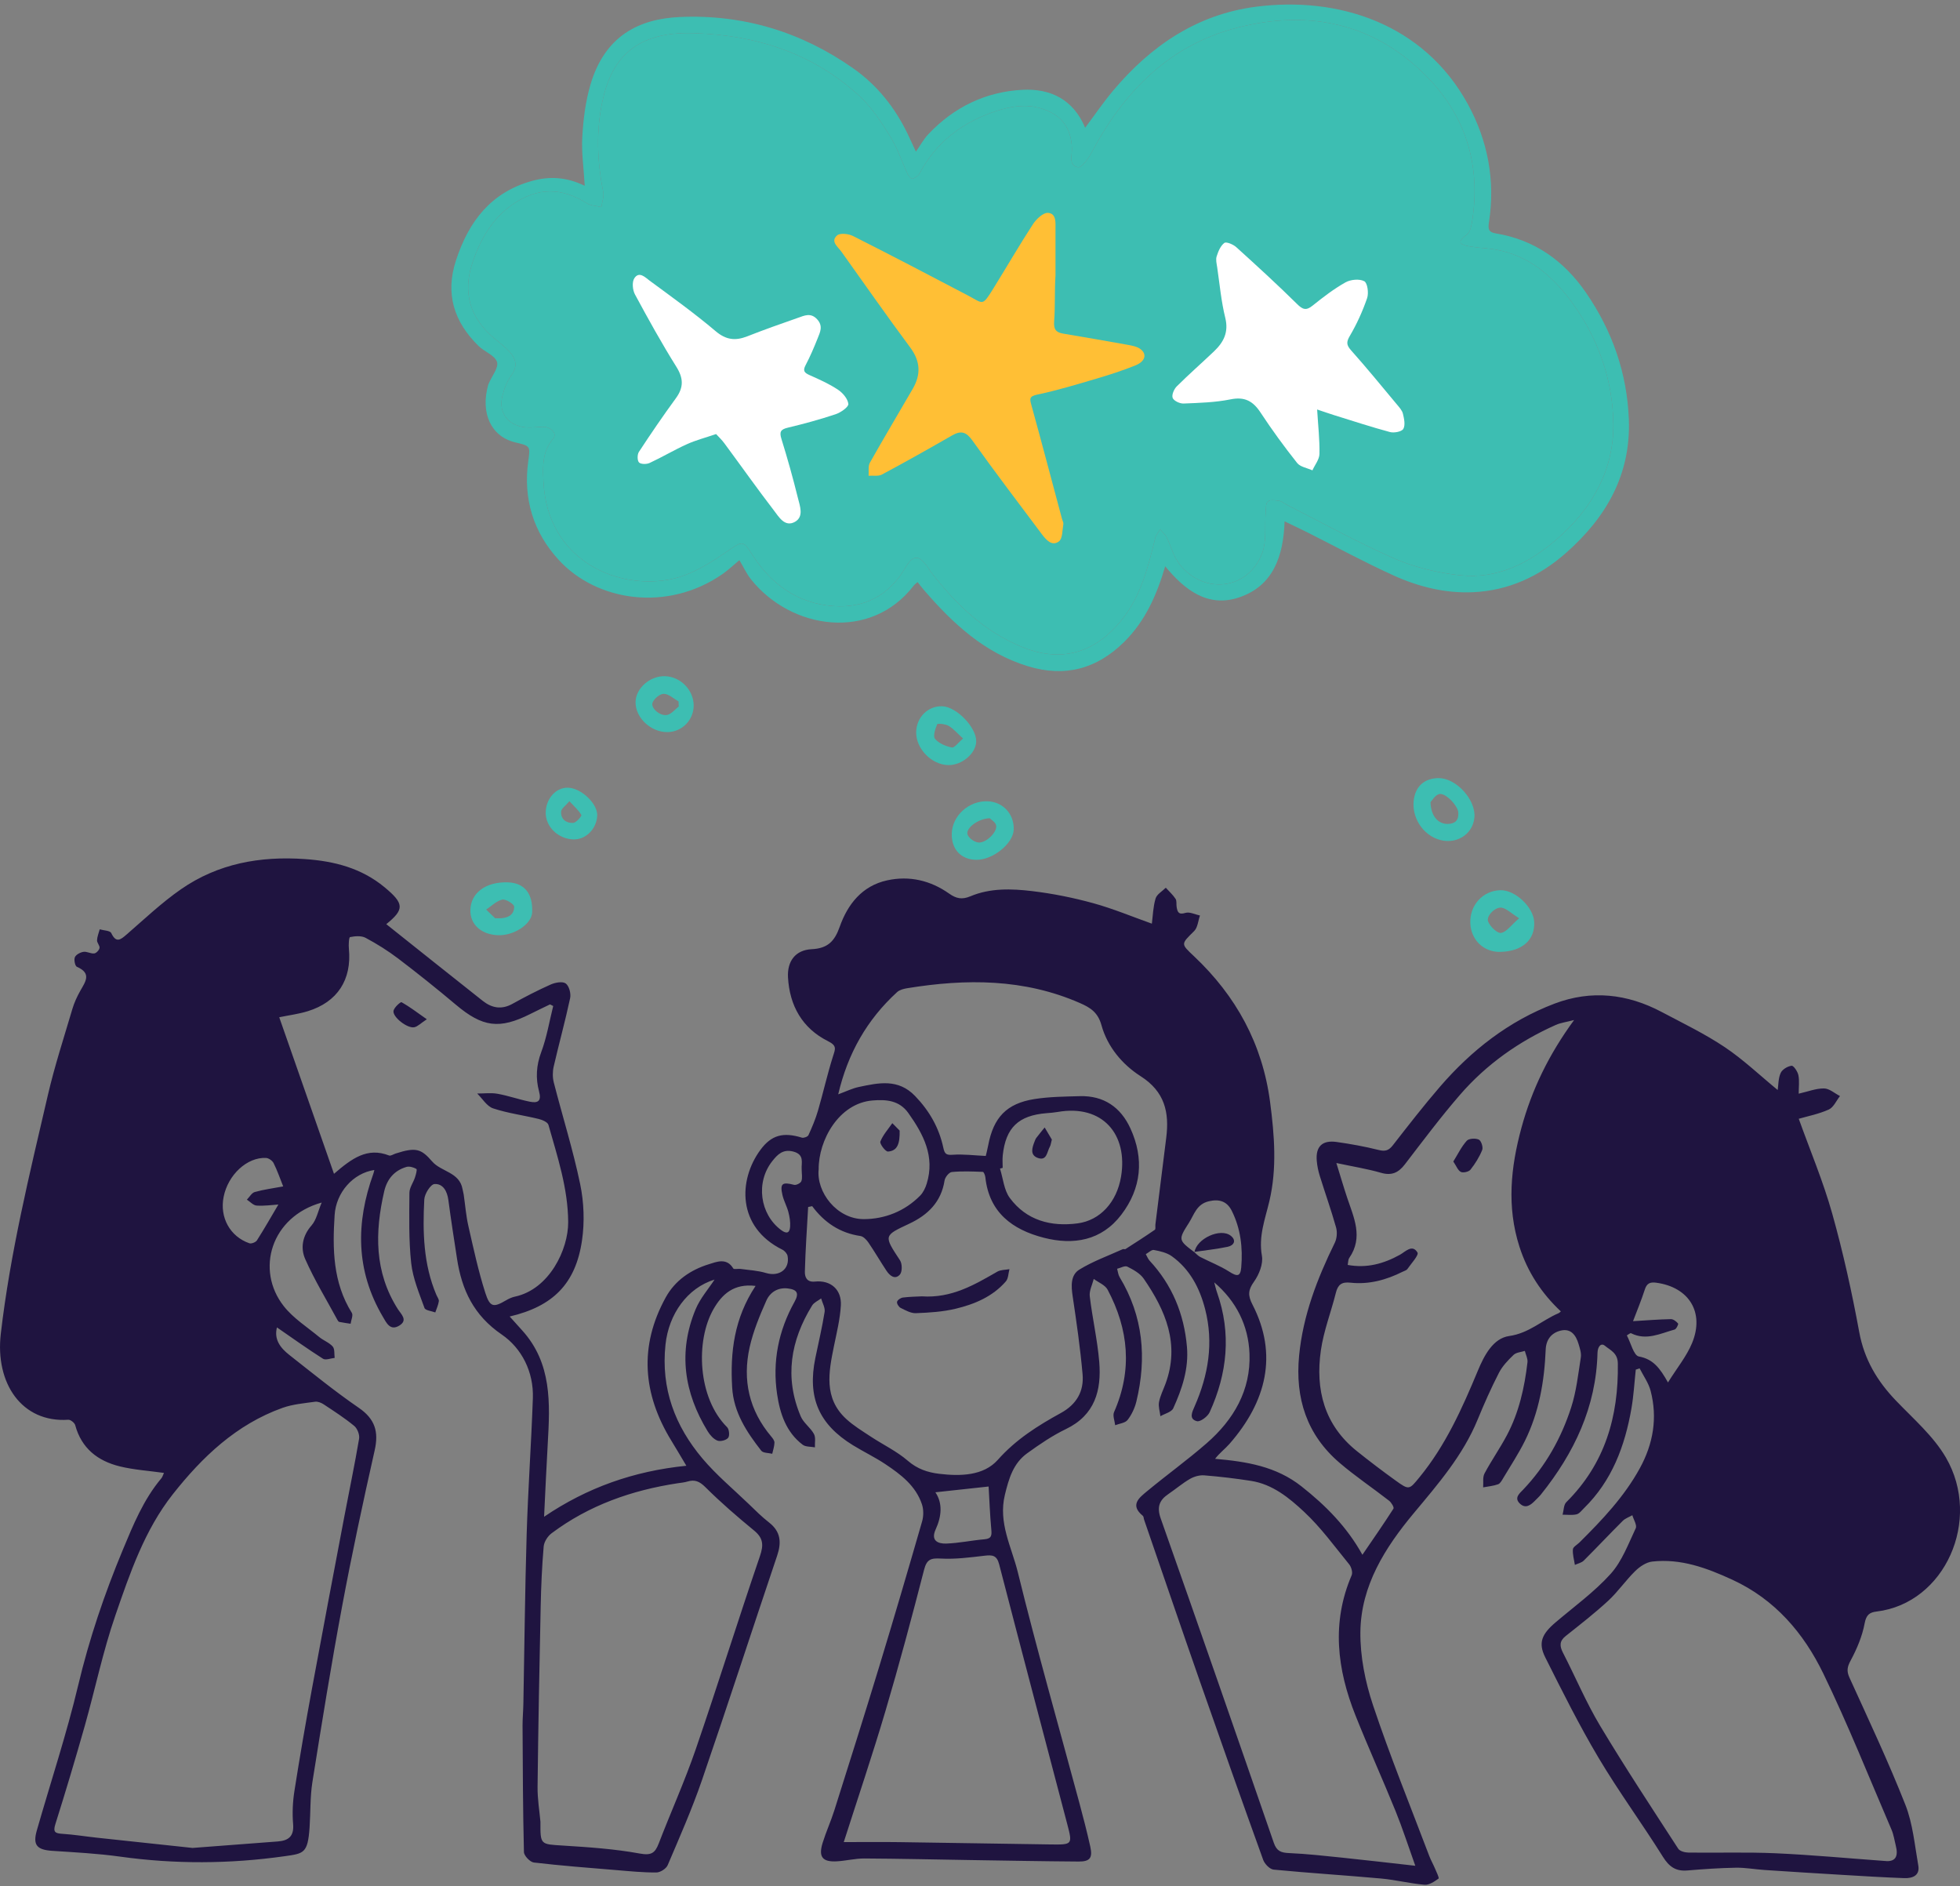 <svg width="342" height="329" viewBox="0 0 342 329" fill="none" xmlns="http://www.w3.org/2000/svg">
<rect x="0" y="0" width="342" height="329" fill="#808080" stroke="none"/>
<g clip-path="url(#clip0_53_16335)">
<path d="M131.834 224.321C128.04 223.861 125.968 225.775 124.464 228.43C121.355 233.923 121.717 243.844 126.872 248.966C127.236 249.326 127.347 250.461 127.057 250.82C126.717 251.243 125.697 251.509 125.182 251.307C124.5 251.039 123.884 250.337 123.479 249.676C119.358 242.942 118.3 235.833 121.365 228.427C122.17 226.484 123.644 224.817 124.684 223.217C119.923 224.677 116.685 229.24 116.121 234.564C115.306 242.247 117.781 248.768 122.601 254.468C125.003 257.308 127.904 259.727 130.598 262.317C131.763 263.437 132.91 264.593 134.182 265.583C136.236 267.179 136.384 269.061 135.602 271.384C131.2 284.436 126.954 297.541 122.475 310.567C120.746 315.592 118.59 320.474 116.503 325.37C116.242 325.985 115.216 326.64 114.539 326.645C112.21 326.661 109.877 326.425 107.549 326.231C102.746 325.833 97.939 325.468 93.154 324.907C92.488 324.829 91.437 323.729 91.421 323.081C91.242 315.753 91.222 308.421 91.181 301.09C91.175 299.798 91.299 298.507 91.323 297.214C91.511 287.353 91.601 277.49 91.898 267.633C92.138 259.723 92.703 251.823 92.979 243.912C93.139 239.309 91.031 235.186 87.538 232.795C82.647 229.445 80.585 225.026 79.749 219.598C79.222 216.178 78.689 212.759 78.234 209.33C78.031 207.789 77.291 206.454 75.814 206.552C75.137 206.596 74.084 208.264 74.033 209.239C73.738 214.895 73.869 220.539 76.144 225.888C76.302 226.259 76.619 226.656 76.571 227.001C76.476 227.665 76.17 228.3 75.953 228.948C75.302 228.698 74.223 228.603 74.069 228.174C73.147 225.609 72.041 223.012 71.749 220.344C71.307 216.292 71.415 212.173 71.439 208.084C71.445 207.189 72.108 206.309 72.408 205.403C72.572 204.907 72.816 204.011 72.658 203.917C72.166 203.628 71.431 203.414 70.91 203.568C68.8 204.192 67.534 205.691 67.04 207.826C65.395 214.953 65.306 221.898 69.419 228.366C69.984 229.252 71.211 230.276 69.708 231.223C68.086 232.243 67.429 230.767 66.786 229.673C62.059 221.643 62.066 213.296 65.149 204.749C65.222 204.548 65.261 204.334 65.321 204.099C61.619 204.65 58.644 208.008 58.389 211.954C58.006 217.878 58.078 223.722 61.391 229.023C61.657 229.446 61.264 230.28 61.177 230.923C60.517 230.819 59.855 230.732 59.201 230.601C59.074 230.576 58.952 230.392 58.877 230.254C56.971 226.729 54.867 223.291 53.255 219.637C52.412 217.728 52.751 215.601 54.36 213.773C55.218 212.798 55.485 211.301 56.129 209.78C47.315 212.235 44.516 221.522 49.531 227.873C51.192 229.976 53.598 231.498 55.702 233.24C56.443 233.852 57.444 234.197 58.057 234.899C58.433 235.331 58.301 236.206 58.397 236.882C57.707 236.947 56.822 237.32 56.361 237.028C53.653 235.309 51.043 233.434 48.324 231.56C47.777 233.672 48.944 235.154 50.475 236.356C54.468 239.495 58.416 242.709 62.596 245.581C65.432 247.529 66.113 249.739 65.377 253.003C63.343 262.026 61.401 271.075 59.703 280.167C57.798 290.364 56.145 300.61 54.513 310.855C54.098 313.464 54.2 316.155 54.017 318.804C53.706 323.311 53.013 323.335 49.664 323.808C40.096 325.161 30.538 325.215 20.953 323.879C17.049 323.335 13.094 323.132 9.156 322.873C6.433 322.694 5.693 321.874 6.423 319.317C8.838 310.876 11.615 302.524 13.643 293.993C15.573 285.875 18.227 278.059 21.419 270.388C23.249 265.992 25.043 261.582 28.16 257.877C28.35 257.651 28.428 257.329 28.61 256.943C25.933 256.564 23.355 256.408 20.886 255.799C17.054 254.856 14.214 252.654 13.124 248.613C13.015 248.205 12.312 247.644 11.92 247.669C3.771 248.217 -0.857 241.273 0.137 232.695C1.772 218.595 5.145 204.833 8.35 191.045C9.53 185.968 11.156 180.993 12.635 175.988C12.953 174.913 13.435 173.869 13.984 172.888C14.868 171.305 16.078 169.805 13.417 168.656C13.091 168.515 12.873 167.425 13.068 166.979C13.268 166.521 14.01 166.13 14.568 166.044C15.162 165.951 15.832 166.391 16.439 166.324C16.797 166.285 17.303 165.749 17.368 165.372C17.437 164.963 16.916 164.475 16.932 164.032C16.956 163.389 17.232 162.756 17.4 162.117C18.094 162.322 19.201 162.33 19.409 162.765C20.257 164.542 20.998 163.968 22.087 163.025C25.194 160.33 28.202 157.472 31.568 155.134C38.044 150.635 45.378 149.316 53.202 149.861C58.35 150.22 63.059 151.435 67.091 154.767C70.557 157.631 70.58 158.642 67.401 161.217C72.986 165.661 78.599 170.147 84.237 174.6C85.818 175.848 87.513 176.171 89.407 175.12C91.59 173.909 93.815 172.756 96.095 171.743C96.88 171.394 98.167 171.159 98.716 171.562C99.305 171.994 99.654 173.317 99.483 174.118C98.629 178.121 97.53 182.073 96.612 186.064C96.41 186.947 96.408 187.966 96.633 188.841C98.153 194.762 99.999 200.613 101.239 206.589C101.894 209.748 102.021 213.183 101.556 216.372C100.453 223.949 96.486 227.891 88.934 229.659C89.695 230.505 90.408 231.3 91.126 232.093C96.304 237.818 95.985 244.779 95.58 251.77C95.339 255.937 95.159 260.108 94.937 264.591C102.469 259.486 110.6 256.621 119.761 255.696C118.818 254.116 117.995 252.708 117.142 251.318C112.147 243.17 111.484 234.824 116.16 226.33C117.79 223.37 120.512 221.52 123.673 220.543C125.026 220.127 126.791 219.343 127.95 221.279C128.072 221.482 128.786 221.297 129.217 221.358C130.704 221.567 132.239 221.64 133.662 222.07C135.959 222.764 137.849 221.399 137.427 219.106C137.349 218.688 136.915 218.198 136.516 218C128.556 214.053 128.824 205.838 132.676 200.602C134.619 197.959 136.699 197.471 139.925 198.458C140.246 198.556 140.943 198.296 141.067 198.021C141.7 196.633 142.302 195.215 142.728 193.754C143.65 190.594 144.364 187.37 145.359 184.234C145.762 182.963 146.066 182.421 144.465 181.62C139.994 179.384 137.774 175.441 137.498 170.499C137.339 167.642 138.829 165.718 141.629 165.582C144.403 165.447 145.619 164.228 146.513 161.695C147.905 157.749 150.418 154.53 154.798 153.573C158.69 152.722 162.365 153.59 165.614 155.883C166.854 156.758 167.85 156.975 169.34 156.348C172.783 154.9 176.496 155.019 180.098 155.449C183.682 155.878 187.263 156.597 190.744 157.553C194.223 158.51 197.578 159.917 200.988 161.128C201.161 159.813 201.197 158.22 201.634 156.746C201.852 156.006 202.8 155.481 203.418 154.86C203.997 155.499 204.652 156.085 205.121 156.797C205.357 157.156 205.231 157.741 205.31 158.218C205.455 159.082 205.642 159.623 206.843 159.249C207.572 159.023 208.528 159.53 209.383 159.708C209.059 160.63 208.989 161.807 208.364 162.425C206.044 164.722 206.012 164.615 208.336 166.806C215.697 173.747 220.287 182.126 221.617 192.242C222.378 198.035 222.838 203.858 221.487 209.557C220.736 212.723 219.582 215.659 220.191 219.067C220.442 220.47 219.696 222.342 218.812 223.578C217.762 225.044 217.725 225.988 218.546 227.583C223.042 236.314 220.958 244.531 214.54 251.868C213.766 252.754 212.793 253.465 212.023 254.485C217.532 254.965 222.662 255.797 227.08 259.278C231.324 262.622 235.033 266.365 237.726 271.223C239.607 268.468 241.431 265.857 243.146 263.174C243.285 262.955 242.78 262.104 242.382 261.793C239.515 259.558 236.476 257.527 233.722 255.166C228.009 250.268 225.971 243.909 226.68 236.505C227.353 229.475 229.839 223.056 232.91 216.792C233.281 216.035 233.36 214.937 233.131 214.122C232.279 211.096 231.22 208.128 230.286 205.124C230.024 204.283 229.842 203.399 229.764 202.522C229.541 200.021 230.704 198.856 233.222 199.211C235.694 199.56 238.162 200.009 240.583 200.613C241.721 200.897 242.333 200.691 243.038 199.788C245.719 196.35 248.393 192.898 251.241 189.598C256.759 183.204 263.288 178.101 271.241 175.082C277.652 172.65 283.943 173.349 289.957 176.541C293.66 178.506 297.468 180.335 300.938 182.659C304.196 184.84 307.073 187.59 310.188 190.147C310.322 189.257 310.285 188.105 310.714 187.166C310.994 186.554 311.921 185.997 312.617 185.915C312.96 185.875 313.67 186.92 313.8 187.558C314.003 188.554 313.854 189.623 313.854 190.788C315.466 190.423 316.875 189.856 318.277 189.873C319.211 189.885 320.133 190.731 321.06 191.202C320.418 192.011 319.937 193.176 319.101 193.554C317.356 194.342 315.423 194.713 313.865 195.167C315.845 200.689 318.128 206.091 319.7 211.691C321.61 218.494 323.138 225.427 324.418 232.378C325.296 237.144 327.542 240.905 330.808 244.315C333.868 247.51 337.369 250.526 339.547 254.275C345.853 265.131 339.387 279.693 327.445 281.124C326.247 281.267 325.64 281.681 325.365 283.168C324.952 285.407 324.02 287.617 322.934 289.64C322.324 290.773 322.179 291.483 322.718 292.668C326.06 300.011 329.504 307.32 332.462 314.818C333.771 318.137 334.094 321.862 334.722 325.428C335.033 327.197 333.698 327.68 332.285 327.631C328.656 327.501 325.028 327.275 321.402 327.059C316.895 326.792 312.388 326.509 307.882 326.21C306.214 326.1 304.548 325.785 302.885 325.813C300.065 325.863 297.243 326.056 294.431 326.294C292.402 326.467 291.246 325.642 290.154 323.897C286.515 318.077 282.431 312.528 278.927 306.633C275.55 300.955 272.591 295.022 269.628 289.111C268.361 286.583 269.026 285.059 271.433 283.014C274.69 280.245 278.208 277.703 281.046 274.551C283.021 272.357 284.123 269.341 285.419 266.6C285.676 266.055 285.046 265.092 284.826 264.322C284.261 264.646 283.593 264.867 283.147 265.311C280.857 267.594 278.645 269.954 276.352 272.237C275.966 272.62 275.324 272.746 274.8 272.99C274.663 272.083 274.382 271.163 274.455 270.272C274.49 269.845 275.201 269.475 275.601 269.076C279.569 265.137 283.41 261.097 286.128 256.141C288.471 251.868 289.249 247.348 288.014 242.616C287.654 241.239 286.751 240.004 286.097 238.703C285.873 238.778 285.651 238.852 285.427 238.927C285.182 241.189 285.057 243.473 284.667 245.71C283.525 252.265 281.269 258.322 276.381 263.107C275.979 263.501 275.58 264.054 275.093 264.169C274.319 264.352 273.472 264.226 272.655 264.231C272.861 263.49 272.832 262.515 273.307 262.045C280.052 255.344 282.437 247.104 282.296 237.83C282.269 236.006 280.954 235.523 280.038 234.76C279.357 234.193 278.774 234.929 278.747 236.007C278.512 245.442 274.681 253.465 268.888 260.695C268.585 261.071 268.222 261.4 267.883 261.746C267.103 262.547 266.203 263.265 265.188 262.28C264.165 261.287 265.133 260.533 265.788 259.846C269.707 255.73 272.422 250.87 274.151 245.525C275.057 242.725 275.376 239.728 275.837 236.8C275.955 236.054 275.67 235.213 275.443 234.452C274.99 232.936 274.126 231.689 272.336 232.116C270.724 232.5 269.779 233.663 269.707 235.432C269.479 240.953 268.557 246.339 266.09 251.335C264.984 253.573 263.595 255.674 262.314 257.822C262.067 258.234 261.79 258.784 261.401 258.924C260.576 259.224 259.668 259.297 258.794 259.463C258.86 258.647 258.681 257.703 259.033 257.04C260.241 254.768 261.732 252.646 262.937 250.375C265.044 246.402 266.014 242.072 266.529 237.64C266.603 237.006 266.233 236.32 266.069 235.659C265.403 235.877 264.564 235.914 264.107 236.351C263.133 237.282 262.149 238.313 261.542 239.495C260.179 242.147 258.966 244.885 257.832 247.644C255.27 253.883 250.945 258.864 246.691 263.966C241.687 269.966 237.46 276.613 237.373 284.703C237.327 288.966 238.223 293.416 239.583 297.483C242.545 306.338 246.071 315.003 249.382 323.741C249.666 324.493 250.072 325.197 250.386 325.938C250.642 326.541 251.16 327.603 251.017 327.707C250.3 328.227 249.371 328.855 248.572 328.788C246.041 328.575 243.546 327.934 241.016 327.703C234.758 327.134 228.484 326.751 222.232 326.146C221.561 326.081 220.669 325.157 220.411 324.44C216.69 314.128 213.034 303.793 209.418 293.445C206.121 284.012 202.892 274.553 199.635 265.106C199.556 264.878 199.568 264.554 199.413 264.427C197.087 262.531 198.799 261.255 200.173 260.118C203.596 257.284 207.213 254.678 210.558 251.76C215.257 247.66 218.272 242.535 218.024 236.133C217.833 231.233 215.732 227.005 211.871 223.703C212.03 224.282 212.155 224.874 212.354 225.439C214.883 232.595 214.166 239.575 211.07 246.362C210.73 247.107 209.441 248.071 208.851 247.92C207.397 247.547 208.015 246.314 208.444 245.341C210.851 239.875 211.796 234.234 210.28 228.363C209.332 224.693 207.623 221.409 204.467 219.142C203.604 218.522 202.427 218.258 201.352 218.055C200.939 217.976 200.407 218.518 199.93 218.778C200.149 219.162 200.304 219.606 200.596 219.922C204.535 224.166 206.61 229.209 207.11 234.939C207.444 238.766 206.262 242.283 204.722 245.669C204.42 246.332 203.249 246.602 202.479 247.052C202.383 246.227 202.091 245.364 202.238 244.585C202.443 243.49 202.977 242.459 203.367 241.399C205.91 234.497 203.396 228.608 199.563 223.052C198.924 222.125 197.752 221.485 196.703 220.956C196.282 220.743 195.529 221.186 194.926 221.331C195.066 221.82 195.109 222.369 195.363 222.79C199.481 229.599 200.12 236.883 198.288 244.475C198.012 245.617 197.472 246.778 196.756 247.701C196.336 248.244 195.328 248.331 194.584 248.623C194.503 247.854 194.12 246.95 194.391 246.335C197.62 239.009 196.943 231.898 193.269 224.981C192.832 224.158 191.673 223.72 190.847 223.104C190.597 224.116 190.036 225.163 190.152 226.13C190.607 229.961 191.493 233.747 191.807 237.583C192.212 242.533 191.068 246.854 186.001 249.291C183.615 250.438 181.386 251.963 179.231 253.518C176.808 255.268 176.036 257.901 175.342 260.762C174.15 265.679 176.524 269.887 177.599 274.265C180.901 287.715 184.714 301.038 188.313 314.416C189.003 316.983 189.672 319.557 190.247 322.151C190.678 324.1 190.184 324.75 188.212 324.736C181.901 324.694 175.59 324.574 169.278 324.477C163.131 324.382 156.981 324.234 150.834 324.202C149.231 324.194 147.632 324.609 146.023 324.7C143.504 324.842 142.783 323.927 143.54 321.483C144.135 319.56 144.981 317.714 145.588 315.793C148.234 307.423 150.881 299.053 153.436 290.655C155.992 282.258 158.465 273.836 160.898 265.403C161.163 264.484 161.172 263.339 160.876 262.44C159.8 259.185 157.178 257.209 154.474 255.406C152.663 254.199 150.682 253.252 148.825 252.111C142.862 248.445 140.861 243.77 142.267 236.904C142.816 234.223 143.46 231.559 143.888 228.858C144.005 228.124 143.5 227.291 143.28 226.504C142.747 226.91 142.034 227.206 141.707 227.737C137.938 233.853 136.847 240.3 139.718 247.076C140.201 248.22 141.416 249.037 142.025 250.15C142.366 250.773 142.158 251.695 142.196 252.483C141.475 252.344 140.586 252.425 140.061 252.028C137.159 249.83 136.093 246.57 135.594 243.189C134.756 237.52 135.833 232.132 138.629 227.111C139.455 225.628 139.135 224.966 137.49 224.767C135.709 224.55 134.362 225.444 133.725 226.876C132.558 229.5 131.436 232.208 130.81 234.997C129.52 240.743 130.711 246.038 134.588 250.615C134.842 250.915 135.143 251.316 135.134 251.665C135.118 252.313 134.89 252.957 134.749 253.604C134.095 253.438 133.16 253.49 132.833 253.071C130.286 249.806 128.012 246.383 127.756 242.046C127.391 235.889 128.104 229.967 131.837 224.326L131.834 224.321ZM208.422 218.455C208.713 218.691 209.024 219.063 209.421 219.268C211.095 220.132 212.882 220.809 214.46 221.817C215.874 222.723 216.442 222.717 216.582 221.105C216.876 217.689 216.485 214.327 214.936 211.228C214.14 209.634 212.846 209.098 210.918 209.559C208.783 210.069 208.378 211.869 207.469 213.293C205.557 216.289 205.602 216.319 208.423 218.455H208.422ZM141.723 210.409C141.487 210.458 141.249 210.506 141.014 210.555C140.807 214.311 140.538 218.065 140.441 221.825C140.419 222.704 140.725 223.716 142.189 223.565C144.95 223.278 146.884 224.957 146.72 227.749C146.581 230.135 145.991 232.5 145.51 234.856C144.591 239.362 143.71 243.877 147.633 247.511C148.921 248.703 150.462 249.633 151.939 250.608C154.093 252.029 156.484 253.163 158.416 254.832C160.067 256.26 161.871 256.856 163.858 257.096C167.566 257.542 171.62 257.46 174.109 254.661C177.284 251.087 181.087 248.702 185.112 246.491C187.852 244.985 189.158 242.703 188.9 239.749C188.5 235.189 187.844 230.648 187.167 226.118C186.899 224.326 186.789 222.427 188.342 221.472C190.702 220.02 193.37 219.067 195.912 217.914C196.047 217.852 196.273 217.966 196.388 217.893C198.107 216.79 199.83 215.689 201.509 214.528C201.677 214.412 201.567 213.909 201.607 213.589C202.233 208.557 202.857 203.525 203.494 198.494C204.057 194.055 203.25 190.429 199.021 187.734C195.828 185.698 193.232 182.596 192.196 178.847C191.575 176.605 190.267 175.78 188.46 174.987C178.698 170.705 168.576 170.718 158.31 172.387C157.692 172.488 156.973 172.669 156.536 173.068C151.277 177.872 147.923 183.774 146.261 190.899C147.63 190.401 148.715 189.857 149.862 189.616C153.304 188.894 156.711 188.121 159.665 191.185C162.162 193.772 163.848 196.725 164.593 200.184C164.834 201.303 165.098 201.525 166.255 201.443C168.096 201.313 169.963 201.556 172.007 201.65C172.077 201.348 172.283 200.573 172.432 199.785C173.353 194.938 175.634 192.5 180.478 191.73C183.088 191.315 185.772 191.296 188.425 191.221C192.6 191.104 195.548 193.148 197.243 196.84C199.672 202.126 199.166 207.305 195.655 211.908C192.213 216.422 187.321 217.255 182.118 215.916C176.67 214.513 172.59 211.522 171.933 205.361C171.897 205.025 171.663 204.433 171.502 204.428C169.694 204.359 167.872 204.278 166.079 204.453C165.599 204.5 164.904 205.362 164.817 205.929C164.238 209.681 161.9 211.947 158.664 213.465C154.156 215.577 154.191 215.518 157.046 219.864C157.44 220.464 157.449 221.864 157.022 222.342C156.163 223.301 155.247 222.532 154.672 221.663C153.603 220.048 152.63 218.367 151.539 216.768C151.205 216.279 150.651 215.692 150.131 215.616C146.572 215.096 143.844 213.274 141.719 210.412L141.723 210.409ZM33.593 322.364C38.985 321.956 43.735 321.602 48.485 321.233C50.336 321.089 51.327 320.332 51.146 318.207C50.984 316.298 51.075 314.324 51.373 312.429C52.308 306.471 53.342 300.525 54.433 294.593C56.281 284.55 58.195 274.519 60.095 264.487C60.949 259.984 61.894 255.497 62.658 250.98C62.776 250.284 62.356 249.195 61.808 248.745C60.137 247.366 58.298 246.185 56.485 244.985C56.057 244.702 55.449 244.457 54.97 244.526C53.062 244.797 51.085 244.956 49.291 245.597C41.246 248.477 35.283 254.161 30.142 260.68C25.226 266.914 22.672 274.431 20.126 281.81C17.952 288.107 16.598 294.684 14.78 301.109C13.159 306.834 11.452 312.536 9.661 318.21C9.208 319.647 9.661 319.821 10.904 319.903C12.907 320.034 14.899 320.359 16.897 320.576C22.667 321.202 28.44 321.813 33.594 322.363L33.593 322.364ZM329.308 324.667C330.762 324.671 331.259 323.775 330.8 321.979C330.561 321.042 330.43 320.059 330.052 319.182C326.139 310.081 322.472 300.857 318.153 291.95C314.722 284.873 309.704 278.993 302.257 275.568C297.796 273.517 293.287 271.85 288.304 272.406C287.256 272.522 286.126 273.281 285.337 274.054C283.67 275.684 282.332 277.657 280.625 279.237C278.266 281.417 275.715 283.397 273.196 285.398C272.076 286.287 272.125 287.155 272.728 288.326C274.906 292.554 276.757 296.972 279.195 301.041C283.549 308.309 288.223 315.386 292.833 322.498C293.117 322.936 294.011 323.167 294.626 323.175C299.695 323.243 304.771 323.069 309.83 323.294C316.108 323.574 322.371 324.165 329.308 324.669V324.667ZM94.301 317.785C94.28 321.841 94.288 321.704 98.199 321.949C102.689 322.232 107.208 322.528 111.619 323.339C113.641 323.712 114.297 323.264 114.941 321.589C117.054 316.099 119.482 310.721 121.395 305.164C125.245 293.97 128.765 282.664 132.598 271.464C133.268 269.506 133.189 268.314 131.571 266.986C128.644 264.583 125.767 262.099 123.085 259.431C122.062 258.413 121.234 258.059 119.941 258.45C119.406 258.612 118.835 258.659 118.277 258.742C110.261 259.957 102.789 262.573 96.248 267.471C95.572 267.977 94.937 268.963 94.866 269.776C94.567 273.235 94.418 276.71 94.344 280.184C94.121 290.689 93.919 301.196 93.8 311.703C93.776 313.855 94.146 316.012 94.3 317.786L94.301 317.785ZM235.155 220.66C238.506 221.272 241.439 220.455 244.277 218.885C245.22 218.363 246.431 216.981 247.335 218.491C247.607 218.947 246.247 220.409 245.579 221.372C245.415 221.61 245.035 221.703 244.747 221.848C241.878 223.288 238.849 224.108 235.636 223.757C234.106 223.589 233.45 224.101 233.094 225.527C232.256 228.883 230.967 232.161 230.479 235.56C229.494 242.421 231.067 248.581 236.761 253.141C238.967 254.907 241.221 256.618 243.514 258.269C245.88 259.972 245.882 259.902 247.678 257.711C252.242 252.146 255.14 245.676 257.87 239.11C258.987 236.422 260.542 233.457 263.345 233.062C266.803 232.574 269.064 230.313 271.957 229.083C272.079 229.031 272.173 228.915 272.354 228.77C268.986 225.61 266.544 221.902 265.127 217.479C262.894 210.515 263.599 203.648 265.465 196.778C267.28 190.097 270.25 183.963 274.662 177.941C273.268 178.304 272.311 178.42 271.469 178.794C265.035 181.663 259.369 185.661 254.76 190.977C251.379 194.877 248.28 199.024 245.132 203.119C244.007 204.582 242.831 205.127 240.965 204.588C238.551 203.893 236.053 203.497 233.181 202.883C233.902 205.21 234.442 207.062 235.052 208.892C236.211 212.374 237.929 215.819 235.432 219.441C235.226 219.74 235.254 220.198 235.159 220.659L235.155 220.66ZM246.956 325.477C245.696 321.96 244.72 318.91 243.518 315.951C241.248 310.362 238.756 304.861 236.521 299.258C233.311 291.212 232.3 283.066 235.852 274.792C236.064 274.298 235.794 273.354 235.416 272.89C232.874 269.774 230.485 266.467 227.562 263.741C224.952 261.304 222.053 258.914 218.276 258.33C215.572 257.91 212.849 257.585 210.123 257.368C209.308 257.304 208.354 257.574 207.637 257.989C206.315 258.756 205.138 259.767 203.869 260.629C202.273 261.713 201.833 262.913 202.536 264.899C209.187 283.734 215.748 302.601 222.27 321.482C222.766 322.918 223.521 323.197 224.905 323.259C228.038 323.398 231.164 323.745 234.286 324.069C238.357 324.491 242.421 324.971 246.956 325.477ZM58.276 204.769C61.391 202.082 64.097 200.086 67.889 201.571C68.178 201.684 68.642 201.354 69.025 201.23C72.57 200.089 73.486 200.388 75.417 202.622C76.976 204.425 80.184 204.457 80.709 207.441C80.763 207.759 80.864 208.069 80.911 208.388C81.179 210.216 81.316 212.074 81.726 213.87C82.617 217.781 83.463 221.719 84.682 225.533C85.496 228.076 86.131 228.106 88.29 226.841C88.773 226.559 89.305 226.307 89.846 226.192C95.855 224.914 99.169 217.957 99.142 213.197C99.109 207.294 97.274 201.79 95.697 196.225C95.561 195.748 94.614 195.349 93.976 195.194C91.335 194.549 88.607 194.202 86.043 193.351C84.95 192.988 84.183 191.655 83.267 190.761C84.459 190.764 85.681 190.599 86.836 190.807C88.725 191.147 90.553 191.804 92.436 192.184C93.796 192.459 94.537 192.157 94.059 190.386C93.448 188.125 93.566 185.865 94.438 183.542C95.407 180.961 95.855 178.184 96.53 175.493C96.345 175.398 96.16 175.305 95.975 175.21C94.834 175.764 93.684 176.305 92.548 176.876C87.13 179.605 84.205 179.192 79.532 175.258C76.259 172.501 72.912 169.826 69.507 167.235C67.713 165.871 65.779 164.662 63.792 163.599C63.052 163.204 61.953 163.294 61.08 163.472C60.875 163.514 60.81 164.82 60.878 165.526C61.391 170.906 58.896 174.793 53.706 176.399C52.107 176.895 50.419 177.103 48.723 177.454C51.866 186.438 55.02 195.453 58.278 204.768L58.276 204.769ZM147.228 321.345C150.391 321.345 153.676 321.308 156.961 321.352C165.766 321.47 174.568 321.637 183.373 321.755C187.149 321.806 187.16 321.77 186.213 318.165C182.247 303.069 178.251 287.979 174.338 272.869C173.926 271.282 173.126 271.232 171.787 271.388C169.257 271.684 166.692 272.025 164.167 271.884C162.42 271.787 161.714 272.004 161.239 273.848C159.118 282.092 156.916 290.32 154.501 298.483C152.217 306.202 149.631 313.832 147.228 321.344V321.345ZM174.958 203.726C174.802 203.769 174.645 203.813 174.489 203.857C175.033 205.581 175.181 207.598 176.197 208.973C179.104 212.907 183.387 214.027 188.043 213.41C191.952 212.891 194.859 209.73 195.608 205.282C196.857 197.868 192.364 192.6 184.536 193.979C183.902 194.09 183.255 194.135 182.613 194.188C177.714 194.581 175.485 196.711 174.969 201.549C174.893 202.267 174.958 203.001 174.958 203.727V203.726ZM142.85 203.956C142.407 207.93 146.006 212.692 150.753 212.672C154.391 212.657 157.873 211.296 160.552 208.576C161.092 208.027 161.471 207.232 161.703 206.482C163.169 201.731 161.127 197.867 158.495 194.162C156.928 191.958 154.652 191.773 152.258 191.97C146.332 192.459 142.815 198.952 142.85 203.956ZM284.947 230.472C287.258 230.334 289.399 230.16 291.544 230.116C291.977 230.107 292.503 230.517 292.81 230.882C292.907 230.998 292.498 231.851 292.201 231.932C289.722 232.614 287.276 233.916 284.608 232.579C284.46 232.506 284.119 232.82 283.868 232.954C284.554 234.24 285.07 236.47 285.962 236.632C288.453 237.086 289.633 238.647 291.045 241.162C292.633 238.616 294.299 236.598 295.252 234.286C297.461 228.927 294.707 224.535 288.993 223.762C287.947 223.62 287.359 223.848 287.008 224.938C286.392 226.849 285.614 228.708 284.947 230.472ZM49.415 206.963C48.85 205.554 48.385 204.185 47.745 202.905C47.53 202.473 46.88 202.018 46.41 201.996C43.099 201.845 39.786 204.943 39.02 208.79C38.308 212.362 40.121 215.7 43.511 216.883C43.863 217.006 44.622 216.709 44.832 216.378C46.15 214.307 47.365 212.172 48.574 210.125C47.478 210.194 46.122 210.396 44.784 210.308C44.196 210.269 43.646 209.637 43.079 209.274C43.534 208.814 43.916 208.096 44.457 207.942C45.988 207.508 47.584 207.305 49.415 206.963ZM163.216 260.324C164.507 262.227 164.306 264.515 163.267 266.788C162.364 268.761 163.657 269.32 165.114 269.269C167.343 269.191 169.554 268.709 171.783 268.52C173.053 268.413 173.065 267.794 172.969 266.768C172.736 264.24 172.644 261.7 172.503 259.315C169.553 259.636 166.436 259.973 163.216 260.323V260.324ZM139.884 203.971C139.794 202.885 140.443 201.408 138.408 200.881C136.597 200.412 135.653 201.422 134.76 202.548C131.818 206.26 132.587 211.816 136.293 214.574C137.289 215.316 137.79 215.08 137.869 213.991C137.931 213.143 137.777 212.25 137.56 211.418C137.297 210.415 136.761 209.478 136.53 208.471C136.067 206.451 136.498 206.153 138.557 206.69C138.921 206.785 139.697 206.395 139.827 206.055C140.042 205.491 139.884 204.788 139.884 203.971Z" fill="#1F1440"/>
<path d="M284.219 73.209C283.915 65.087 281.317 57.703 276.746 51.063C272.95 45.542 267.795 41.821 261.01 40.721C259.76 40.521 259.617 40.004 259.811 38.742C260.939 31.486 259.598 24.517 256.127 18.168C248.414 4.086 233.494 -0.691 219.11 1.181C208.865 2.508 200.777 8.014 194.218 15.826C192.528 17.839 191.044 20.02 189.347 22.285C187.275 17.302 183.234 15.419 178.429 15.664C171.999 15.993 166.437 18.692 161.974 23.423C161.184 24.257 160.62 25.306 159.817 26.451C159.248 25.235 158.82 24.296 158.379 23.364C156.17 18.756 153.03 14.835 148.873 11.916C139.807 5.547 129.633 2.466 118.559 2.971C111.506 3.296 105.51 6.24 103.01 14.828C102.162 17.728 101.78 20.82 101.604 23.85C101.442 26.561 101.851 29.299 102.032 32.412C98.924 30.904 95.976 30.697 92.868 31.55C85.66 33.544 81.802 38.612 79.58 45.375C77.638 51.264 79.225 56.164 83.504 60.357C84.533 61.367 86.347 61.982 86.722 63.134C87.046 64.117 85.828 65.613 85.29 66.875C85.258 66.953 85.213 67.024 85.193 67.101C83.787 72.111 85.705 76.174 89.933 77.178C92.582 77.806 92.536 77.831 92.174 80.466C91.275 87.009 93.043 92.821 97.478 97.661C104.141 104.936 116.452 106.799 126.036 100.166C127.092 99.435 128.025 98.536 129.015 97.714C129.695 98.847 130.252 100.083 131.075 101.105C138.057 109.817 151.888 111.919 159.407 102.193C159.588 101.96 159.841 101.779 160.107 101.539C160.521 102.057 160.857 102.51 161.227 102.937C166.246 108.749 171.758 113.894 179.347 116.218C185.842 118.211 191.425 116.684 196.204 111.933C199.837 108.322 201.844 103.811 203.314 98.789C206.772 102.996 210.813 106.025 216.201 104.219C222.165 102.213 223.946 97.022 224.147 90.946C225.675 91.684 226.983 92.298 228.272 92.945C233.239 95.443 238.135 98.11 243.2 100.4C247.559 102.375 252.234 103.533 257.058 103.307C263.249 103.022 268.644 100.524 273.254 96.453C280.229 90.299 284.567 82.856 284.218 73.213L284.219 73.209ZM271.708 94.01C266.857 98.236 261.307 101.064 254.734 100.352C250.862 99.932 246.886 98.993 243.325 97.44C236.835 94.606 230.619 91.137 224.285 87.927C223.922 87.746 223.592 87.422 223.217 87.376C222.549 87.292 221.655 87.118 221.241 87.46C220.846 87.778 220.898 88.697 220.846 89.364C220.658 91.739 221.04 94.314 220.25 96.457C217.867 102.87 210.108 103.867 205.808 98.418C204.759 97.079 204.331 95.26 203.549 93.694C203.29 93.189 202.81 92.801 202.428 92.355C202.144 92.846 201.723 93.299 201.586 93.824C200.329 98.916 199.1 103.997 195.668 108.217C190.959 114.004 185.073 115.673 178.196 112.806C171.585 110.056 166.611 105.234 162.33 99.637C162.136 99.385 161.987 99.087 161.799 98.828C160.277 96.718 159.286 96.789 157.921 99.119C155.097 103.908 150.772 106.141 145.358 105.727C139.148 105.255 134.505 101.877 131.215 96.693C129.803 94.467 129.641 94.279 127.355 95.859C123.954 98.201 120.568 100.493 116.339 101.184C107.215 102.672 95.506 97.489 94.833 84.073C94.703 81.459 94.568 78.805 96.517 76.534C97.319 75.594 96.07 74.372 94.554 74.456C93.37 74.527 92.126 74.696 90.999 74.443C88.266 73.821 86.99 71.693 87.683 68.987C88.001 67.758 88.479 66.489 89.218 65.479C90.358 63.913 90.047 62.612 88.913 61.363C88.163 60.535 87.243 59.855 86.375 59.137C82.016 55.565 80.644 51.04 82.471 45.734C83.85 41.695 85.915 38.078 89.549 35.593C93.809 32.674 97.993 32.681 102.403 35.458C103.103 35.904 104.08 35.91 104.935 36.118C105.058 35.231 105.427 34.287 105.259 33.451C104.191 28.165 103.99 22.838 105.129 17.602C106.508 11.226 110.005 5.377 121.151 5.791C131.979 6.134 141.801 9.279 149.897 16.683C152.06 18.657 153.743 21.245 155.31 23.763C156.606 25.847 157.382 28.247 158.431 30.487C158.573 30.791 159.046 31.244 159.195 31.186C159.655 31.017 160.199 30.713 160.419 30.313C163.385 24.728 168.041 21.233 173.973 19.33C176.459 18.534 178.972 18.126 181.575 18.889C185.149 19.938 186.931 22.235 187.041 25.917C187.073 27.128 186.419 28.913 188.109 29.172C188.756 29.275 189.915 27.651 190.466 26.615C196.081 16.047 203.943 7.925 215.807 4.851C228.72 1.511 240.473 4.19 249.707 14.138C255.925 20.83 258.308 29.133 256.915 38.311C256.773 39.236 256.579 40.478 255.95 40.938C253.832 42.472 255.147 42.757 256.572 43.002C257.99 43.249 259.454 43.274 260.873 43.52C266.753 44.536 270.93 48.159 274.29 52.755C278.882 59.046 281.427 66.261 281.512 73.977C281.589 82.067 277.782 88.719 271.708 94.013V94.01Z" fill="#3DBEB2"/>
<path d="M281.512 73.972C281.59 82.063 277.782 88.716 271.708 94.009C266.858 98.235 261.307 101.062 254.735 100.351C250.863 99.93 246.886 98.991 243.325 97.439C236.836 94.605 230.619 91.136 224.285 87.925C223.922 87.744 223.592 87.42 223.217 87.375C222.55 87.29 221.656 87.116 221.242 87.459C220.846 87.776 220.899 88.695 220.846 89.362C220.659 91.737 221.041 94.313 220.25 96.456C217.867 102.869 210.108 103.866 205.809 98.417C204.759 97.077 204.332 95.258 203.549 93.693C203.29 93.188 202.81 92.799 202.428 92.353C202.144 92.845 201.723 93.298 201.587 93.823C200.33 98.915 199.101 103.996 195.668 108.216C190.96 114.002 185.073 115.671 178.196 112.805C171.585 110.055 166.611 105.233 162.33 99.636C162.136 99.384 161.987 99.085 161.8 98.827C160.277 96.717 159.287 96.788 157.921 99.117C155.097 103.907 150.772 106.14 145.359 105.726C139.148 105.253 134.505 101.875 131.215 96.692C129.804 94.466 129.641 94.278 127.355 95.857C123.955 98.2 120.568 100.492 116.339 101.183C107.215 102.671 95.506 97.487 94.834 84.072C94.704 81.457 94.568 78.804 96.517 76.532C97.32 75.593 96.071 74.37 94.555 74.455C93.37 74.526 92.126 74.695 90.999 74.441C88.266 73.82 86.99 71.692 87.683 68.986C88.001 67.756 88.479 66.488 89.218 65.478C90.358 63.912 90.047 62.61 88.914 61.362C88.163 60.534 87.244 59.854 86.375 59.136C82.017 55.564 80.644 51.039 82.471 45.732C83.85 41.694 85.915 38.076 89.549 35.592C93.81 32.673 97.994 32.68 102.403 35.456C103.103 35.902 104.08 35.909 104.935 36.117C105.058 35.23 105.427 34.286 105.259 33.45C104.191 28.163 103.99 22.836 105.129 17.601C106.509 11.225 110.005 5.376 121.151 5.79C131.979 6.132 141.802 9.277 149.897 16.682C152.06 18.656 153.743 21.244 155.31 23.762C156.606 25.846 157.382 28.246 158.432 30.486C158.574 30.79 159.047 31.242 159.196 31.185C159.655 31.016 160.199 30.712 160.419 30.312C163.385 24.726 168.041 21.232 173.973 19.328C176.46 18.533 178.973 18.124 181.575 18.888C185.15 19.936 186.931 22.234 187.041 25.916C187.073 27.127 186.419 28.912 188.109 29.17C188.756 29.274 189.916 27.65 190.467 26.613C196.081 16.046 203.943 7.923 215.807 4.849C228.72 1.51 240.473 4.189 249.708 14.137C255.925 20.828 258.308 29.132 256.915 38.309C256.773 39.235 256.579 40.476 255.95 40.937C253.833 42.471 255.148 42.756 256.572 43.001C257.99 43.248 259.454 43.273 260.873 43.518C266.753 44.535 270.931 48.158 274.291 52.754C278.882 59.045 281.428 66.26 281.512 73.975V73.972Z" fill="#3DBEB2"/>
<path d="M261.799 155.292C258.745 155.374 256.443 157.888 256.555 161.021C256.661 164.001 258.928 166.15 261.863 166.053C265.654 165.929 267.865 163.942 267.699 160.815C267.561 158.218 264.363 155.224 261.799 155.292ZM261.912 162.741C261.243 162.839 260.029 161.643 259.668 160.772C259.259 159.787 260.978 158.1 262.087 158.352C262.94 158.546 263.665 159.293 265.068 160.191C263.657 161.407 262.862 162.6 261.912 162.741Z" fill="#3DBEB2"/>
<path d="M251.081 135.74C248.946 135.724 247.419 136.788 246.87 138.677C245.975 141.755 247.74 145.237 250.766 146.361C253.853 147.508 256.97 145.713 257.268 142.62C257.561 139.566 254.142 135.764 251.081 135.74ZM252.622 143.729C250.968 143.755 249.679 142.413 249.607 139.935C249.877 139.659 250.376 138.741 251.084 138.531C252.168 138.208 254.386 140.523 254.462 141.759C254.544 143.077 253.925 143.708 252.621 143.729H252.622Z" fill="#3DBEB2"/>
<path d="M172.329 139.779C169.036 139.662 166.118 142.323 166.071 145.487C166.031 148.18 167.699 149.944 170.33 149.992C173.235 150.046 176.82 147.148 176.886 144.692C176.959 141.987 175.001 139.876 172.329 139.779ZM170.656 146.963C169.964 146.857 169.014 146.187 168.824 145.572C168.486 144.483 170.628 142.817 172.691 142.733C172.929 142.981 173.694 143.412 173.816 143.98C174.067 145.154 171.978 147.166 170.656 146.963Z" fill="#3DBEB2"/>
<path d="M88.6 153.922C84.761 153.8 82.118 155.769 82.075 158.784C82.038 161.262 83.95 163.009 86.838 163.14C89.666 163.269 92.771 161.213 92.859 159.154C92.998 155.856 91.498 154.013 88.6 153.921V153.922ZM86.389 160.183C86.125 159.927 85.476 159.299 84.828 158.669C85.759 158.056 86.628 157.157 87.645 156.933C88.253 156.799 89.72 157.723 89.717 158.165C89.709 159.659 88.588 160.318 86.389 160.183Z" fill="#3DBEB2"/>
<path d="M170.337 129.338C170.388 126.891 166.897 123.28 164.404 123.204C161.888 123.128 159.863 125.176 159.863 127.798C159.863 130.648 162.557 133.39 165.432 133.467C167.823 133.53 170.293 131.452 170.337 129.338ZM166.083 130.395C165.022 130.188 163.82 129.676 163.152 128.884C162.766 128.428 163.191 127.139 163.528 126.341C163.601 126.167 164.966 126.293 165.531 126.625C166.377 127.122 167.043 127.925 168.044 128.834C167.209 129.533 166.544 130.485 166.083 130.395Z" fill="#3DBEB2"/>
<path d="M116.014 117.958C113.408 117.897 110.95 120.055 110.899 122.446C110.842 125.172 113.525 127.721 116.441 127.712C118.965 127.704 121.014 125.655 121.038 123.116C121.064 120.397 118.748 118.02 116.014 117.958ZM116.452 124.711C115.248 125.012 113.498 123.538 113.865 122.57C114.132 121.871 115.165 121.014 115.836 121.033C116.703 121.057 117.547 121.882 118.402 122.363L118.436 123.242C117.779 123.752 117.191 124.526 116.452 124.711Z" fill="#3DBEB2"/>
<path d="M99.113 137.41C97.014 137.348 95.253 139.308 95.221 141.746C95.188 144.214 97.382 146.348 100.041 146.431C102.208 146.499 104.099 144.615 104.208 142.279C104.304 140.22 101.435 137.478 99.113 137.41ZM100.019 143.55C98.814 143.621 97.809 142.912 97.914 141.55C97.953 141.042 98.662 140.587 99.352 139.766C100.256 140.749 101.003 141.377 101.44 142.175C101.535 142.35 100.547 143.518 100.019 143.55Z" fill="#3DBEB2"/>
<path d="M160.857 226.142C166.046 226.49 170.014 224.135 174.019 221.834C174.613 221.493 175.427 221.536 176.139 221.4C175.942 222.121 175.954 223.022 175.513 223.531C173.203 226.194 170.05 227.513 166.741 228.305C164.495 228.842 162.133 228.987 159.815 229.077C158.934 229.111 157.995 228.573 157.15 228.156C156.823 227.996 156.453 227.392 156.527 227.097C156.607 226.774 157.158 226.4 157.542 226.351C158.738 226.2 159.954 226.19 160.859 226.142H160.857Z" fill="#1F1440"/>
<path d="M253.588 202.619C254.392 201.327 255.01 200.027 255.933 199.001C256.301 198.593 257.465 198.531 258.039 198.8C258.453 198.995 258.823 200.126 258.63 200.607C258.135 201.836 257.404 203.001 256.581 204.044C256.287 204.417 255.317 204.639 254.903 204.433C254.384 204.174 254.121 203.404 253.588 202.619Z" fill="#1F1440"/>
<path d="M74.471 177.806C73.388 178.52 72.885 179.075 72.291 179.197C71.071 179.449 68.435 177.374 68.667 176.314C68.798 175.716 69.9 174.741 70.066 174.832C71.452 175.602 72.722 176.581 74.471 177.806Z" fill="#1F1440"/>
<path d="M183.537 198.791C183.367 199.425 183.344 199.765 183.191 200.029C182.686 200.899 182.692 202.567 181.096 201.999C179.672 201.491 180.095 200.223 180.52 199.137C180.607 198.914 180.69 198.679 180.832 198.492C181.301 197.878 181.797 197.283 182.282 196.68C182.737 197.444 183.19 198.207 183.537 198.791Z" fill="#1F1440"/>
<path d="M156.978 197.227C157.022 199.405 156.654 200.773 154.941 200.882C154.505 200.91 153.465 199.52 153.614 199.139C154.071 197.977 154.972 196.988 155.701 195.931C156.242 196.481 156.784 197.03 156.978 197.225V197.227Z" fill="#1F1440"/>
<path d="M208.422 218.455C208.752 216.088 212.958 214.13 214.771 215.583C215.782 216.392 215.305 217.268 214.222 217.496C212.292 217.903 210.319 218.107 208.363 218.395L208.422 218.455Z" fill="#1F1440"/>
<path d="M198.147 63.734C195.906 64.634 193.6 65.384 191.289 66.063C187.888 67.067 184.489 68.102 181.025 68.826C179.561 69.137 179.664 69.571 179.975 70.696C181.795 77.285 183.536 83.899 185.304 90.499C185.382 90.81 185.59 91.147 185.544 91.432C185.356 92.481 185.421 93.962 184.767 94.448C183.563 95.348 182.539 94.183 181.801 93.2C177.734 87.77 173.621 82.372 169.685 76.859C168.597 75.332 167.697 75.06 166.129 75.959C162.082 78.288 158.008 80.573 153.89 82.781C153.256 83.123 152.342 82.936 151.559 82.993C151.623 82.223 151.449 81.318 151.792 80.708C154.234 76.373 156.791 72.101 159.284 67.791C160.716 65.312 160.606 63.008 158.818 60.608C154.725 55.107 150.801 49.476 146.812 43.897C146.19 43.031 144.856 42.124 146.067 41.063C146.585 40.61 148.061 40.778 148.845 41.173C155.541 44.551 162.198 48.027 168.836 51.514C171.654 52.996 171.343 53.521 173.383 50.239C175.681 46.537 177.864 42.759 180.241 39.108C180.824 38.214 182.029 37.076 182.864 37.133C184.366 37.25 184.172 38.868 184.172 40.077C184.165 42.743 184.172 45.416 184.172 48.083C183.996 50.75 184.14 53.422 183.938 56.075C183.835 57.474 184.268 57.984 185.512 58.198C189.313 58.838 193.114 59.493 196.916 60.179C197.609 60.309 198.38 60.458 198.936 60.852C200.18 61.725 199.876 63.032 198.145 63.731L198.147 63.734Z" fill="#FFBF35"/>
<path d="M148.03 70.465C148.088 70.988 146.716 71.953 145.835 72.251C143.083 73.17 140.278 73.934 137.461 74.607C136.185 74.911 135.972 75.352 136.361 76.6C137.41 79.978 138.368 83.39 139.217 86.832C139.567 88.249 140.324 90.132 138.7 91.039C136.938 92.01 135.908 90.173 135.034 89.04C132.08 85.195 129.283 81.235 126.401 77.338C125.962 76.737 125.404 76.219 124.951 75.72C123.028 76.374 121.37 76.801 119.835 77.501C117.633 78.497 115.542 79.747 113.352 80.762C112.828 81.008 111.825 81.002 111.5 80.671C111.183 80.341 111.183 79.286 111.48 78.833C113.559 75.662 115.697 72.53 117.936 69.468C119.315 67.578 119.27 65.974 118.007 63.967C115.437 59.864 113.092 55.618 110.793 51.359C110.378 50.589 110.255 49.197 110.683 48.544C111.524 47.25 112.606 48.402 113.351 48.958C117.243 51.824 121.181 54.646 124.865 57.766C126.697 59.319 128.316 59.481 130.39 58.672C133.317 57.52 136.283 56.472 139.256 55.436C140.363 55.048 141.477 54.492 142.584 55.702C143.672 56.886 143.089 57.967 142.655 59.061C142.026 60.633 141.365 62.199 140.576 63.687C140.052 64.677 140.336 65.02 141.257 65.435C142.947 66.185 144.662 66.95 146.197 67.965C147.039 68.522 147.933 69.558 148.029 70.463L148.03 70.465Z" fill="white"/>
<path d="M244.864 74.82C244.586 75.305 243.259 75.558 242.539 75.371C239.281 74.496 236.07 73.435 232.845 72.439C231.925 72.153 231.018 71.831 229.827 71.436C229.995 74.219 230.28 76.704 230.234 79.183C230.215 80.147 229.431 81.098 229.004 82.05C228.098 81.637 226.893 81.461 226.342 80.769C224.088 77.928 221.938 74.989 219.95 71.961C218.629 69.954 217.179 69.165 214.704 69.669C212.037 70.206 209.258 70.284 206.519 70.394C205.865 70.419 204.829 69.934 204.622 69.422C204.414 68.911 204.848 67.882 205.328 67.404C207.439 65.301 209.693 63.333 211.856 61.269C213.508 59.69 214.415 57.956 213.8 55.458C213.087 52.578 212.821 49.582 212.387 46.63C212.291 45.996 212.108 45.283 212.297 44.714C212.569 43.853 212.971 42.877 213.638 42.378C213.974 42.127 215.179 42.631 215.71 43.11C219.298 46.359 222.879 49.627 226.323 53.031C227.327 54.027 227.923 54.215 229.049 53.303C230.869 51.84 232.747 50.397 234.774 49.258C235.667 48.753 237.209 48.611 238.05 49.057C238.615 49.354 238.853 51.127 238.549 52.007C237.772 54.266 236.768 56.485 235.558 58.55C234.897 59.663 234.916 60.182 235.771 61.139C238.51 64.213 241.12 67.404 243.756 70.569C244.163 71.061 244.662 71.592 244.799 72.18C245.006 73.041 245.245 74.155 244.863 74.822L244.864 74.82Z" fill="white"/>
</g>
<defs>
<clipPath id="clip0_53_16335">
<rect width="342" height="328" fill="white" transform="translate(0 0.791)"/>
</clipPath>
</defs>
</svg>
